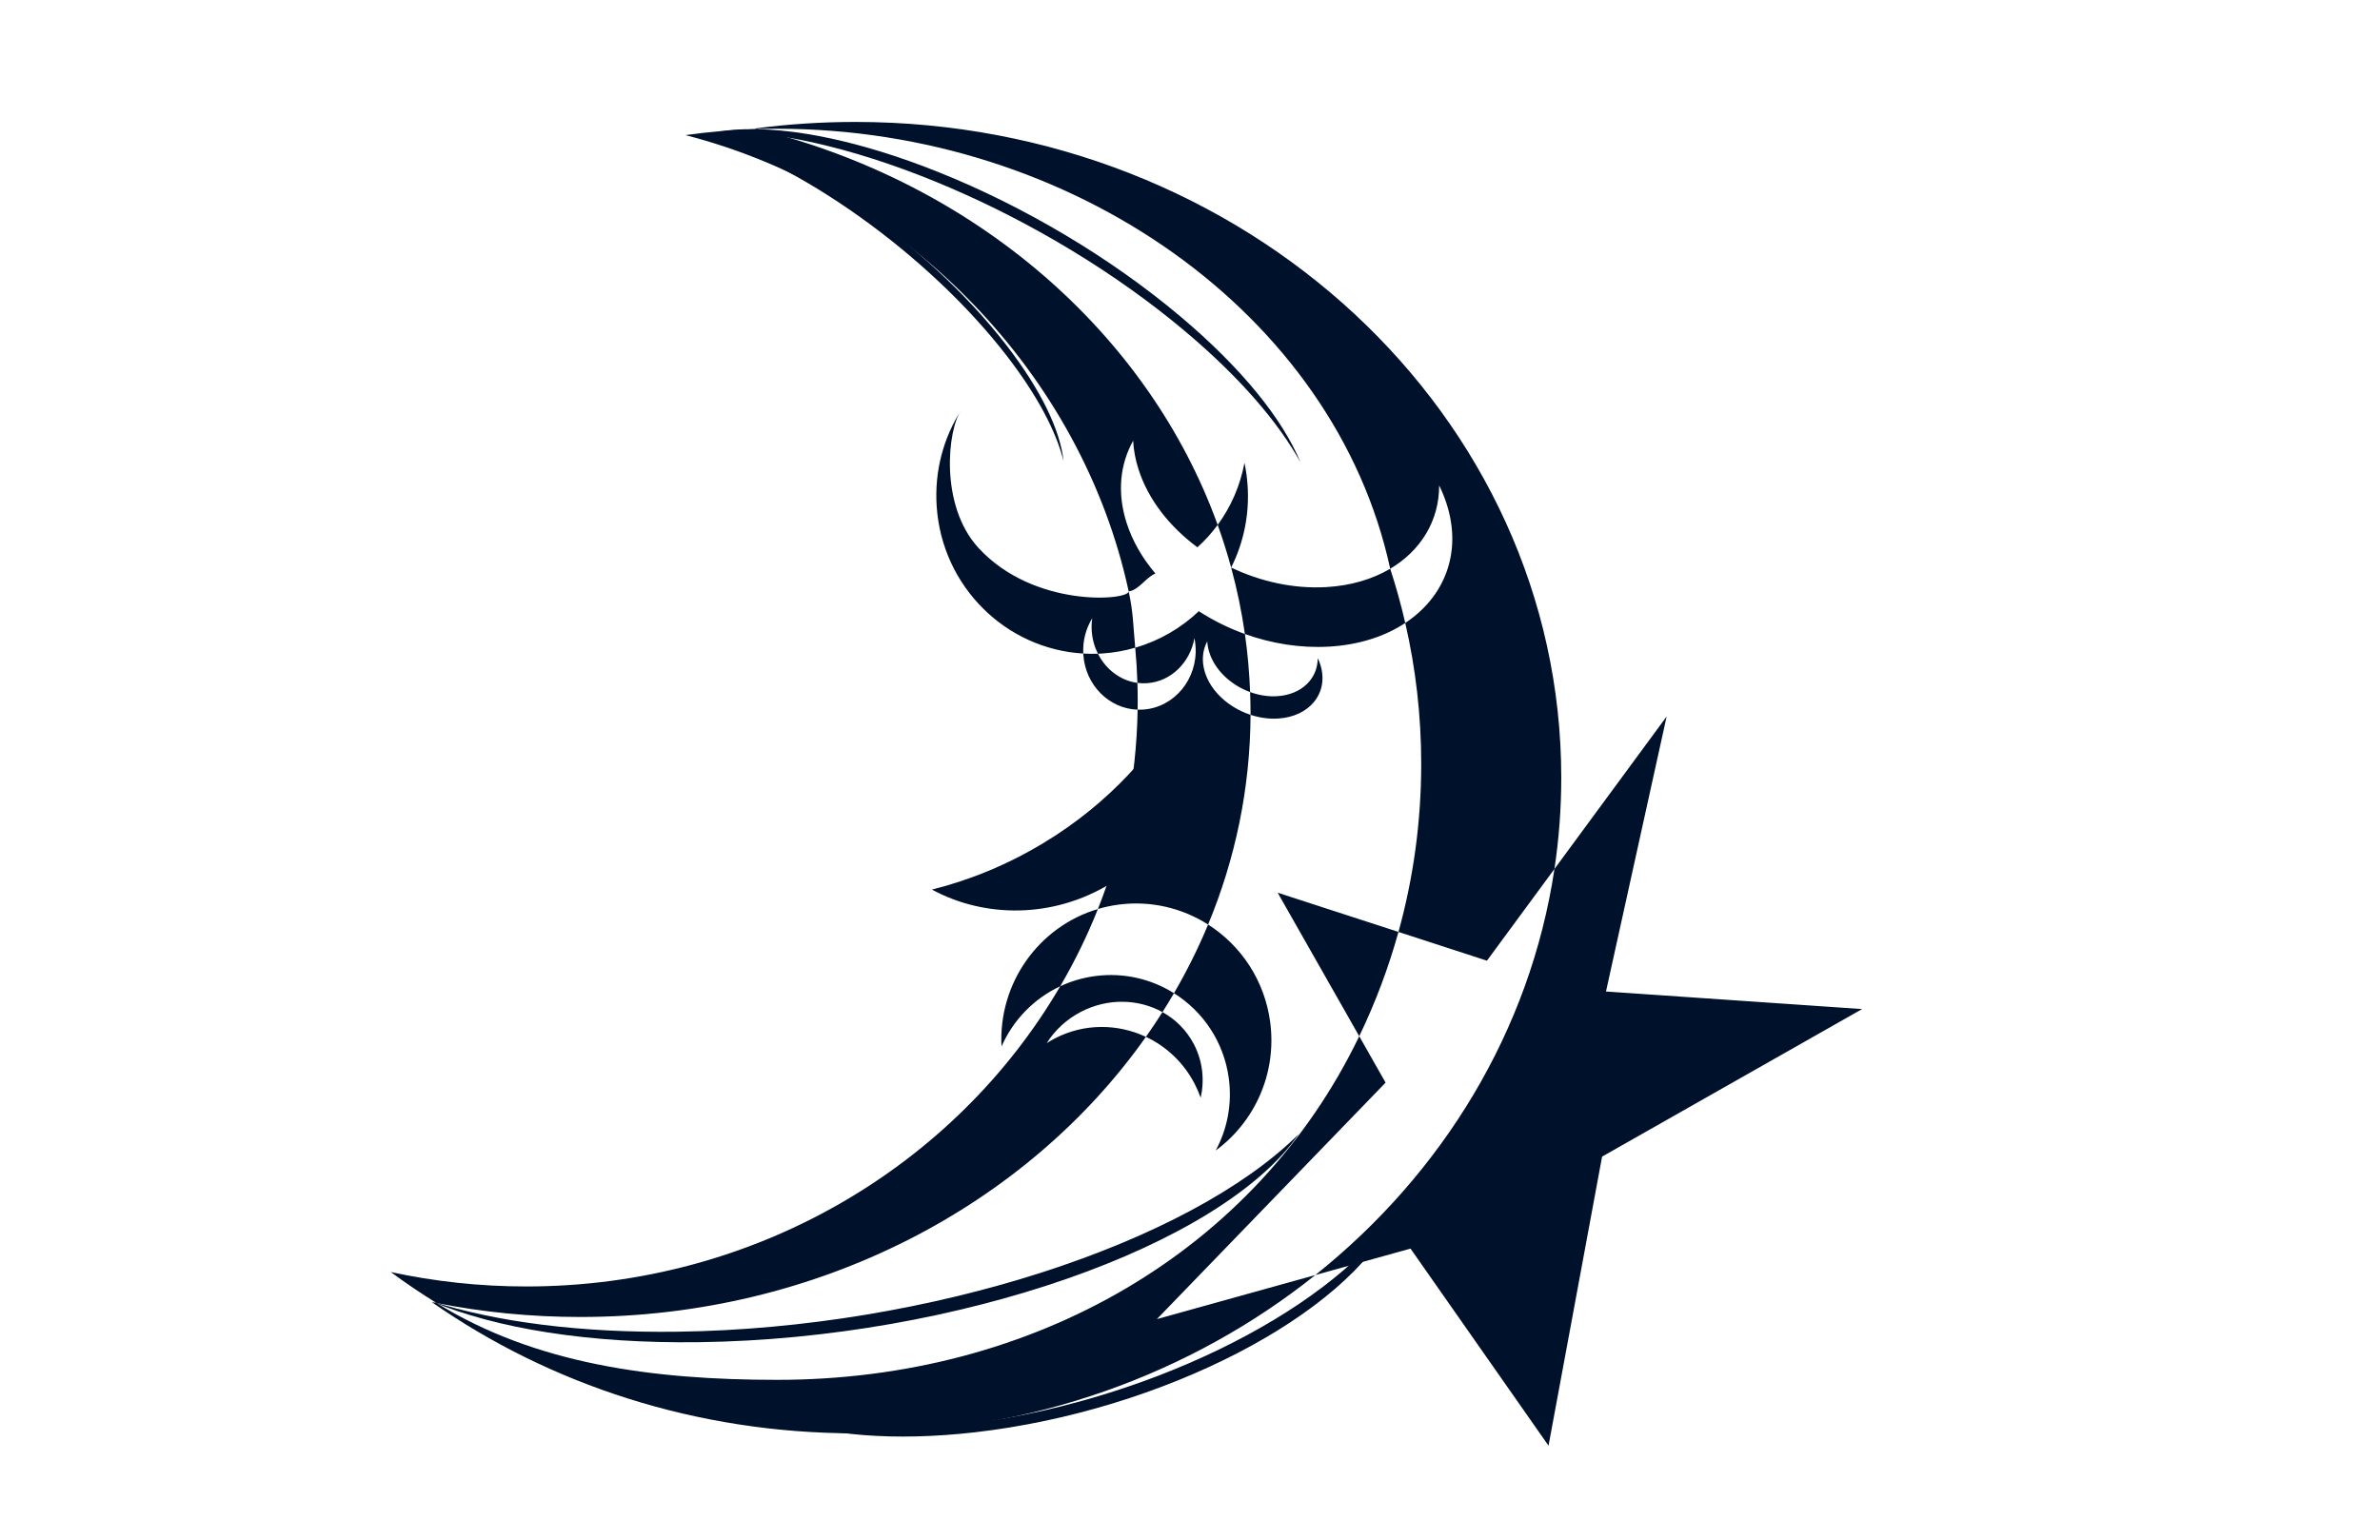 <?xml version="1.0" encoding="UTF-8" standalone="no"?>
<!-- Created with Inkscape ("http://www.inkscape.org/") -->
<svg xmlns:dc="http://purl.org/dc/elements/1.1/" xmlns:cc="http://creativecommons.org/ns#" xmlns:rdf="http://www.w3.org/1999/02/22-rdf-syntax-ns#" xmlns:svg="http://www.w3.org/2000/svg" xmlns="http://www.w3.org/2000/svg" xmlns:sodipodi="http://sodipodi.sourceforge.net/DTD/sodipodi-0.dtd" xmlns:inkscape="http://www.inkscape.org/namespaces/inkscape" width="1530" height="990" id="svg2" version="1.1" inkscape:version="0.48.2 r9819" sodipodi:docname="Moon.svg" sodipodi:version="0.32">
  <defs id="defs4"/>
  <sodipodi:namedview id="base" pagecolor="#ffffff" bordercolor="#666666" borderopacity="1.0" inkscape:pageopacity="0.0" inkscape:pageshadow="2" inkscape:zoom="0.45538557" inkscape:cx="778.83933" inkscape:cy="532.99393" inkscape:document-units="in" inkscape:current-layer="svg2" showgrid="false" units="in" inkscape:window-width="1440" inkscape:window-height="842" inkscape:window-x="-4" inkscape:window-y="-4" inkscape:window-maximized="1">
    <inkscape:grid type="axonomgrid" id="grid3477" units="in" empspacing="4" visible="true" enabled="false" snapvisiblegridlinesonly="true" spacingy="0.25in"/>
    <inkscape:grid type="axonomgrid" id="grid3479" units="in" empspacing="5" visible="true" enabled="false" snapvisiblegridlinesonly="true" gridanglez="30" gridanglex="60" spacingy="0.25in"/>
    <inkscape:grid type="xygrid" id="grid3481" empspacing="4" visible="true" enabled="false" snapvisiblegridlinesonly="true" spacingx="0.25px" spacingy="0.25px" dotted="false"/>
  </sodipodi:namedview>
  <g inkscape:label="Layer 1" inkscape:groupmode="layer" id="layer1"/>
  <g id="g3081" style="fill:#00112b">
    <path sodipodi:nodetypes="sccsccccscccsscccccccccccccsccsccscscsccscscccccccsccscccccccsccccccsccccccccccccscscccsccccccccccccccsccsccscsccscccscccccccsccccc" inkscape:connector-curvature="0" id="path3050" d="m 549.952,78.411 c -21.973,0 -43.58,1.413 -64.719,4.219 0.47,0.114 0.937,0.228 1.406,0.344 4.338,-0.131 8.691,-0.188 13.063,-0.188 189.274,0 358.482,118.762 394,282.906 19.83,-11.739 31.538,-31.095 31.469,-53.562 1.95,3.952 3.59,8.007 4.906,12.156 9.888,31.189 -1.492,59.603 -26.688,76.281 6.701,29.165 10.25,59.491 10.25,90.656 0,37.383 -5.092,73.601 -14.625,108 l 56.875,18.5 43.406,-59 c 2.874,-19.179 4.375,-38.773 4.375,-58.688 0,-232.855 -203.131,-421.625 -453.719,-421.625 z m 449.344,480.312 c -15.587,104.009 -71.999,195.847 -153.719,261.125 l 61.187,-17 88.719,126.719 34.437,-185.875 167.168,-94.871 -164.668,-11.285 39,-176.844 z m -153.719,261.125 -101.875,28.344 147.031,-152.062 -16.938,-29.844 c -66.441,137.976 -208.981,220.953 -374.094,220.953 -80.412,0 -155.453,-10.209 -218.969,-49.359 -1.051,-0.207 -2.108,-0.411 -3.156,-0.625 75.856,52.988 170.168,84.375 272.375,84.375 112.933,0 216.219,-38.352 295.625,-101.781 z m -564.844,18.031 c 29.738,5.857 60.629,8.938 92.312,8.938 152.886,0 287.153,-71.816 363.625,-180.125 -18.046,-8.472 -39.557,-8.814 -58.469,0.969 -1.838,0.951 -3.604,1.998 -5.313,3.094 5.18,-8.237 12.652,-15.32 22.063,-20.188 17.338,-8.968 37.015,-8.259 52.344,0.219 2.54,-4.007 5.022,-8.061 7.406,-12.156 -14.539,-9.121 -32.211,-13.424 -50.563,-11.031 -8.033,1.047 -15.596,3.304 -22.562,6.562 -67.227,115.162 -195.732,193.031 -343.25,193.031 -29.927,0 -59.083,-3.211 -87.094,-9.281 9.522,7.063 19.366,13.722 29.5,19.969 z m 400.844,-203.719 c 9.27,-15.88 17.391,-32.464 24.219,-49.656 -38.077,11.278 -64.083,47.758 -61.969,88.406 7.385,-16.871 20.754,-30.801 37.75,-38.75 z m 24.219,-49.656 c 4.316,-1.279 8.771,-2.244 13.375,-2.844 20.846,-2.718 40.949,2.289 57.469,12.812 17.437,-41.986 27.077,-87.407 27.281,-134.844 -13.819,-4.546 -25.53,-14.934 -29.375,-27.531 -2.209,-7.236 -1.469,-14.073 1.562,-19.719 0.111,2.206 0.509,4.49 1.219,6.812 3.553,11.641 13.968,21.31 26.312,25.812 -0.462,-12.614 -1.58,-25.062 -3.344,-37.344 -10.498,-3.774 -20.485,-8.74 -29.625,-14.656 -11.377,10.819 -25.314,18.973 -40.875,23.469 0.702,7.48 1.167,15.031 1.406,22.625 2.059,0.275 4.168,0.341 6.312,0.188 15.374,-1.103 27.554,-13.333 30.344,-28.969 0.358,1.752 0.597,3.536 0.719,5.375 1.394,20.972 -13.638,39.133 -33.563,40.562 -1.235,0.089 -2.477,0.104 -3.687,0.062 -0.7,45.099 -9.675,88.263 -25.531,128.188 z m 25.531,-128.188 c 0.029,-1.901 0.062,-3.811 0.062,-5.719 0,-3.854 -0.068,-7.677 -0.187,-11.5 -10.856,-1.448 -20.265,-8.603 -25.375,-18.75 -3.179,0.117 -6.319,0.057 -9.438,-0.125 0.011,0.22 0.017,0.436 0.031,0.656 1.308,19.673 16.572,34.815 34.906,35.438 z m -34.938,-36.094 c -0.417,-8.31 1.745,-16.154 5.75,-22.656 -0.365,2.608 -0.495,5.286 -0.312,8.031 0.355,5.34 1.772,10.327 4,14.75 1.077,-0.04 2.166,-0.113 3.25,-0.188 7.162,-0.495 14.082,-1.77 20.719,-3.688 -1.349,-14.383 -1.212,-22.324 -4.202,-36.195 -0.074,5.8 -60.829,10.956 -96.606,-28.007 -25.04,-27.27 -19.917,-75.982 -11.036,-88.672 -11.389,17.799 -17.357,39.375 -15.781,62.188 3.564,51.594 44.562,91.543 94.219,94.438 z m 29.204,-39.945 c 6.79,-1.03 10.982,-9.025 17.171,-11.492 -8.431,-9.937 -14.852,-21.011 -18.594,-32.812 -6.118,-19.298 -4.117,-37.537 4.281,-52.594 0.307,5.884 1.411,11.963 3.375,18.156 6.213,19.598 20.017,37.095 37.937,50.375 4.812,-4.326 9.175,-9.152 13.031,-14.406 -44.681,-123.681 -156.261,-220.115 -296.156,-254.531 -15.554,0.468 -30.89,1.781 -45.969,3.906 142.22,36.654 254.898,154.078 284.923,293.399 z m 57.202,-42.774 c 3.252,9.003 6.127,18.159 8.656,27.438 7.941,-15.821 11.876,-33.957 10.562,-52.969 -0.338,-4.904 -1.008,-9.703 -2,-14.375 -2.732,14.74 -8.735,28.347 -17.219,39.906 z m 8.656,27.438 c 3.803,13.954 6.761,28.218 8.844,42.719 17.132,6.159 35.619,9.166 53.969,8.125 19.38,-1.099 36.099,-6.596 49.125,-15.219 -2.717,-11.829 -5.955,-23.461 -9.687,-34.875 -11.303,6.691 -25.227,10.909 -41.156,11.812 -20.999,1.191 -42.238,-3.563 -61.094,-12.562 z m 12.187,80.062 c 0.16,4.344 0.281,8.715 0.281,13.094 0,0.514 0.002,1.018 0,1.531 5.643,1.856 11.642,2.757 17.594,2.406 20.528,-1.209 32.791,-16.571 27.375,-34.312 -0.475,-1.556 -1.077,-3.08 -1.781,-4.562 0.039,13.226 -10.348,23.567 -26.188,24.5 -5.849,0.345 -11.76,-0.642 -17.281,-2.656 z m -27,149.469 c -6.308,15.189 -13.659,29.938 -21.937,44.156 18.693,11.727 32.204,31.412 35.281,55 2.155,16.521 -1.101,32.494 -8.438,46.125 24.886,-18.229 39.338,-49.328 35.031,-82.344 -3.518,-26.966 -18.797,-49.471 -39.938,-62.938 z m -29.344,56.312 c -3.41,5.38 -6.943,10.691 -10.625,15.906 13.001,6.103 24.197,16.433 31.344,30.25 1.51,2.919 2.791,5.893 3.844,8.906 2.551,-11.329 1.349,-23.397 -4.281,-34.281 -4.694,-9.074 -11.825,-16.104 -20.281,-20.781 z m 126.5,15.5 c 10.306,-21.402 18.774,-43.808 25.219,-67.062 l -77.656,-25.219 z" style="color:#000000;fill:#00112b;fill-opacity:1;fill-rule:nonzero;stroke:none;stroke-width:1;stroke-linecap:square;stroke-linejoin:miter;stroke-miterlimit:4;stroke-opacity:1;stroke-dashoffset:0;marker:none;visibility:visible;display:inline;overflow:visible;enable-background:accumulate"/>
    <path inkscape:connector-curvature="0" id="path3065" d="M 758.931,203.571 C 667.263,126.307 536.846,73.968 463.675,84.356 546.851,84.676 672.575,137.763 762.172,213.281 c 34.761,29.299 59.574,58.156 73.862,84.018 -11.452,-27.661 -37.515,-60.361 -77.103,-93.729 z" style="color:#000000;fill:#00112b;fill-opacity:1;fill-rule:nonzero;stroke:none;stroke-width:1;marker:none;visibility:visible;display:inline;overflow:visible;enable-background:accumulate"/>
    <path style="color:#000000;fill:#00112b;fill-opacity:1;fill-rule:nonzero;stroke:none;stroke-width:1;marker:none;visibility:visible;display:inline;overflow:visible;enable-background:accumulate" d="m 449.646,863.022 c 165.558,-2.243 335.4,-61.688 385.336,-133.873 -70.601,70.208 -237.333,124.943 -399.152,127.135 -62.781,0.851 -116.657,-6.302 -158.229,-19.452 41.229,17.312 100.545,27.158 172.044,26.189 z" id="path3070" inkscape:connector-curvature="0"/>
    <path style="color:#000000;fill:#00112b;fill-opacity:1;fill-rule:nonzero;stroke:none;stroke-width:1;marker:none;visibility:visible;display:inline;overflow:visible;enable-background:accumulate" d="M 646.941,221.917 C 594.953,154.655 507.042,94.897 448.092,86.177 512.165,103.657 596.275,162.907 647.089,228.65 c 19.714,25.506 31.863,48.67 36.62,67.778 -2.133,-19.641 -14.316,-45.463 -36.768,-74.511 z" id="path3072" inkscape:connector-curvature="0"/>
    <path inkscape:connector-curvature="0" id="path3074" d="m 626.834,920.948 c 120.432,-13.789 239.281,-75.478 269.726,-139.132 -45.662,63.497 -162.632,121.043 -280.345,134.521 -45.669,5.229 -85.508,3.158 -116.877,-4.789 31.461,11.435 75.485,15.355 127.496,9.4 z" style="color:#000000;fill:#00112b;fill-opacity:1;fill-rule:nonzero;stroke:none;stroke-width:1;marker:none;visibility:visible;display:inline;overflow:visible;enable-background:accumulate"/>
    <path inkscape:connector-curvature="0" id="path3076" d="m 713.464,568.376 c 44.466,-26.992 63.821,-78.371 50.312,-123.98 -19.942,38.13 -51.292,72.361 -92.495,97.372 -23.133,14.042 -47.517,24.063 -72.184,30.23 34.145,18.476 77.937,18.491 114.367,-3.623 z" style="color:#000000;fill:#00112b;fill-opacity:1;fill-rule:nonzero;stroke:none;stroke-width:1;marker:none;visibility:visible;display:inline;overflow:visible;enable-background:accumulate"/>
  </g>
</svg>
